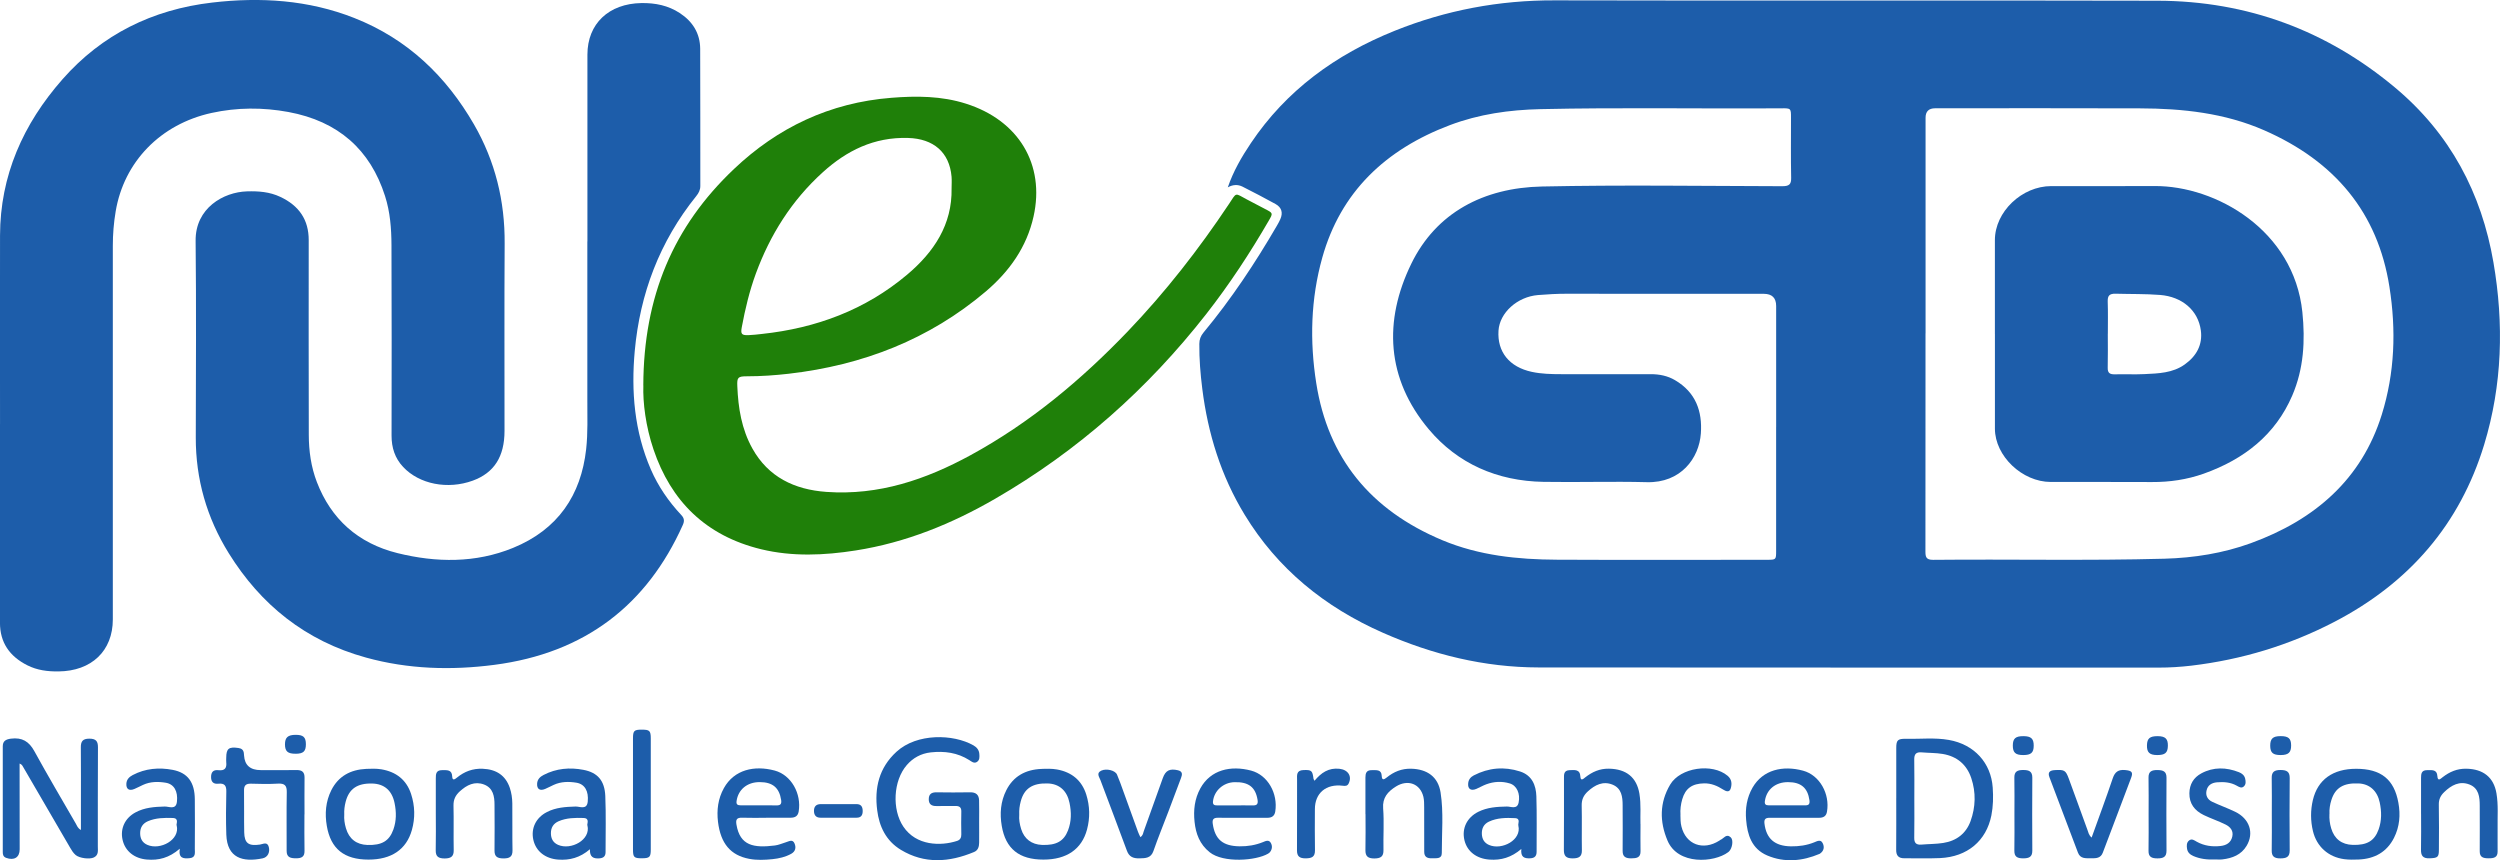 <?xml version="1.0" encoding="UTF-8"?>
<svg xmlns="http://www.w3.org/2000/svg" width="93" height="32" viewBox="0 0 93 32" fill="none">
  <g clip-path="url(#clip0_3348_3230)">
    <path d="M45.674 6.969C45.878 6.373 46.188 5.837 46.535 5.321C47.842 3.373 49.673 2.032 51.888 1.143C53.788 0.38 55.761 0.007 57.832 0.013C65.309 0.033 72.787 0.007 80.264 0.027C83.615 0.036 86.557 1.143 89.078 3.243C91.154 4.972 92.314 7.191 92.756 9.76C93.148 12.04 93.089 14.312 92.41 16.543C91.514 19.482 89.641 21.681 86.823 23.141C85.165 24.001 83.396 24.538 81.522 24.762C81.118 24.81 80.713 24.835 80.304 24.835C72.614 24.832 64.926 24.837 57.236 24.829C55.211 24.826 53.291 24.351 51.456 23.544C49.266 22.581 47.518 21.148 46.302 19.149C45.418 17.698 44.934 16.123 44.725 14.464C44.655 13.909 44.61 13.352 44.615 12.793C44.615 12.628 44.666 12.497 44.77 12.371C45.805 11.124 46.694 9.783 47.502 8.394C47.547 8.316 47.591 8.238 47.627 8.155C47.733 7.918 47.682 7.719 47.449 7.589C47.046 7.365 46.635 7.154 46.223 6.944C46.046 6.855 45.863 6.866 45.674 6.969ZM66.073 15.877C66.073 14.379 66.073 12.88 66.073 11.383C66.073 11.081 65.919 10.93 65.611 10.93C63.168 10.93 60.722 10.932 58.279 10.927C57.922 10.927 57.566 10.947 57.212 10.976C56.442 11.04 55.786 11.635 55.744 12.3C55.693 13.088 56.144 13.654 56.986 13.834C57.342 13.91 57.71 13.919 58.074 13.919C59.187 13.919 60.299 13.92 61.409 13.919C61.732 13.919 62.037 13.981 62.31 14.142C63.087 14.597 63.33 15.306 63.272 16.123C63.207 17.051 62.523 17.97 61.264 17.937C59.984 17.903 58.701 17.947 57.419 17.925C55.69 17.896 54.222 17.244 53.152 15.971C51.565 14.082 51.468 11.933 52.497 9.817C53.421 7.914 55.187 6.983 57.36 6.938C60.338 6.875 63.318 6.92 66.297 6.927C66.55 6.927 66.637 6.865 66.631 6.615C66.616 5.87 66.625 5.125 66.625 4.379C66.625 4.029 66.625 4.026 66.264 4.029C63.277 4.05 60.29 3.993 57.303 4.06C56.145 4.086 55.019 4.246 53.943 4.652C51.528 5.563 49.87 7.152 49.189 9.583C48.758 11.121 48.718 12.685 48.965 14.256C49.401 17.03 50.973 18.974 53.663 20.099C55.021 20.665 56.458 20.814 57.917 20.821C60.523 20.834 63.128 20.826 65.734 20.824C66.068 20.824 66.072 20.821 66.072 20.496C66.072 18.957 66.072 17.418 66.072 15.879L66.073 15.877ZM71.629 12.4C71.629 15.105 71.629 17.811 71.626 20.516C71.626 20.714 71.65 20.828 71.912 20.826C74.78 20.797 77.649 20.863 80.518 20.784C81.621 20.753 82.698 20.581 83.729 20.207C86.123 19.336 87.851 17.825 88.6 15.431C89.088 13.87 89.14 12.276 88.887 10.67C88.454 7.91 86.858 5.996 84.222 4.844C82.754 4.203 81.191 4.036 79.604 4.031C77.066 4.021 74.529 4.028 71.99 4.028C71.75 4.028 71.631 4.145 71.631 4.38C71.631 7.054 71.631 9.726 71.631 12.4H71.629Z" fill="#1D5DAA"></path>
    <path d="M0.001 15.781C0.001 13.44 -0.004 11.1 0.001 8.759C0.007 6.541 0.851 4.621 2.332 2.941C3.79 1.287 5.666 0.354 7.896 0.095C9.694 -0.115 11.472 -0.003 13.174 0.667C15.176 1.456 16.6 2.844 17.631 4.626C18.425 6.003 18.784 7.483 18.773 9.057C18.758 11.381 18.77 13.706 18.768 16.03C18.768 16.987 18.38 17.592 17.584 17.881C16.655 18.219 15.6 18.014 14.998 17.372C14.688 17.043 14.566 16.648 14.566 16.211C14.569 13.846 14.574 11.48 14.563 9.116C14.56 8.502 14.514 7.886 14.323 7.291C13.774 5.569 12.584 4.509 10.727 4.166C9.777 3.991 8.818 3.994 7.872 4.201C5.967 4.618 4.611 6.022 4.303 7.863C4.231 8.288 4.197 8.714 4.197 9.143C4.198 13.777 4.197 18.409 4.197 23.042C4.197 24.214 3.405 24.966 2.175 24.977C1.768 24.982 1.382 24.933 1.017 24.749C0.352 24.414 -0.001 23.898 -0.001 23.168C0.002 20.705 -0.001 18.244 -0.001 15.781H0.001Z" fill="#1D5DAA"></path>
    <path d="M21.852 8.982C21.852 6.665 21.852 4.349 21.852 2.032C21.852 0.882 22.648 0.133 23.863 0.114C24.38 0.107 24.857 0.204 25.285 0.484C25.776 0.804 26.043 1.25 26.047 1.815C26.055 3.516 26.049 5.217 26.052 6.918C26.052 7.067 25.992 7.181 25.901 7.294C24.532 8.994 23.808 10.93 23.613 13.052C23.476 14.56 23.597 16.045 24.212 17.464C24.485 18.091 24.869 18.652 25.341 19.156C25.458 19.279 25.465 19.383 25.402 19.526C24.07 22.499 21.77 24.293 18.384 24.733C16.781 24.942 15.183 24.894 13.617 24.462C11.355 23.839 9.695 22.489 8.51 20.58C7.687 19.255 7.28 17.818 7.283 16.275C7.288 13.836 7.303 11.398 7.277 8.96C7.263 7.739 8.315 7.145 9.187 7.119C9.615 7.106 10.031 7.136 10.426 7.323C11.13 7.652 11.484 8.181 11.484 8.93C11.484 11.344 11.479 13.758 11.487 16.172C11.488 16.773 11.57 17.369 11.789 17.937C12.316 19.304 13.313 20.21 14.787 20.576C16.23 20.933 17.692 20.951 19.084 20.382C20.758 19.698 21.614 18.418 21.805 16.71C21.873 16.095 21.847 15.48 21.849 14.866C21.852 12.906 21.849 10.945 21.849 8.985L21.852 8.982Z" fill="#1D5DAA"></path>
    <path d="M23.931 14.339C23.942 11.027 25.046 8.426 27.304 6.287C28.926 4.748 30.867 3.818 33.16 3.638C34.089 3.564 35.024 3.567 35.932 3.856C37.895 4.477 38.881 6.119 38.448 8.054C38.196 9.187 37.551 10.098 36.664 10.849C34.573 12.62 32.104 13.585 29.342 13.903C28.828 13.962 28.313 13.998 27.794 13.998C27.451 13.998 27.414 14.036 27.428 14.365C27.461 15.173 27.585 15.962 27.991 16.688C28.576 17.737 29.542 18.214 30.745 18.299C32.694 18.437 34.443 17.838 36.099 16.936C38.324 15.724 40.223 14.13 41.947 12.334C43.354 10.865 44.593 9.275 45.712 7.597C46.017 7.138 45.92 7.174 46.391 7.423C46.614 7.54 46.837 7.658 47.06 7.774C47.358 7.928 47.361 7.928 47.199 8.207C46.5 9.414 45.734 10.579 44.87 11.685C42.708 14.448 40.114 16.765 37.02 18.554C35.411 19.484 33.702 20.184 31.831 20.477C30.66 20.661 29.48 20.713 28.319 20.433C26.245 19.931 24.957 18.63 24.311 16.721C24.019 15.86 23.911 14.967 23.933 14.341L23.931 14.339ZM35.399 7.008C35.399 6.862 35.41 6.716 35.398 6.571C35.319 5.665 34.727 5.159 33.78 5.132C32.514 5.094 31.494 5.605 30.609 6.407C29.447 7.459 28.648 8.736 28.119 10.173C27.88 10.825 27.72 11.495 27.594 12.173C27.547 12.425 27.588 12.475 27.837 12.468C28.006 12.462 28.174 12.442 28.342 12.423C30.37 12.206 32.191 11.523 33.733 10.228C34.747 9.377 35.424 8.353 35.399 7.009V7.008Z" fill="#1F8009"></path>
    <path d="M3.01 30.874C3.01 30.558 3.01 30.261 3.01 29.965C3.01 29.245 3.014 28.524 3.007 27.805C3.004 27.585 3.072 27.478 3.323 27.478C3.571 27.478 3.645 27.575 3.644 27.799C3.636 29.029 3.641 30.26 3.639 31.49C3.639 31.64 3.675 31.808 3.492 31.897C3.335 31.975 2.954 31.925 2.816 31.808C2.725 31.731 2.666 31.634 2.609 31.535C2.02 30.523 1.431 29.511 0.843 28.5C0.823 28.466 0.8 28.433 0.729 28.404C0.729 28.488 0.729 28.572 0.729 28.656C0.729 29.636 0.732 30.614 0.732 31.594C0.732 31.896 0.525 32.022 0.228 31.912C0.119 31.871 0.103 31.79 0.103 31.697C0.103 30.386 0.103 29.073 0.103 27.763C0.103 27.57 0.212 27.504 0.404 27.478C0.825 27.424 1.08 27.583 1.277 27.942C1.776 28.852 2.306 29.748 2.825 30.647C2.867 30.721 2.893 30.811 3.007 30.874H3.01Z" fill="#1D5DAA"></path>
    <path d="M70.541 29.692C70.541 29.069 70.54 28.445 70.541 27.822C70.541 27.534 70.596 27.478 70.9 27.484C71.433 27.495 71.97 27.432 72.499 27.526C73.444 27.693 74.066 28.381 74.129 29.297C74.153 29.647 74.147 29.991 74.079 30.335C73.89 31.28 73.185 31.874 72.171 31.921C71.731 31.941 71.289 31.923 70.849 31.928C70.617 31.931 70.535 31.821 70.538 31.611C70.544 30.971 70.54 30.332 70.54 29.692H70.541ZM71.213 29.714C71.213 30.198 71.219 30.683 71.21 31.168C71.207 31.355 71.28 31.436 71.478 31.419C71.747 31.396 72.021 31.4 72.288 31.358C72.788 31.28 73.138 31.003 73.305 30.545C73.494 30.019 73.509 29.48 73.332 28.948C73.167 28.452 72.811 28.138 72.269 28.047C72.012 28.004 71.747 28.011 71.486 27.988C71.269 27.968 71.207 28.065 71.21 28.257C71.219 28.741 71.213 29.227 71.213 29.711V29.714Z" fill="#1D5DAA"></path>
    <path d="M36.424 30.597C36.424 30.848 36.428 31.098 36.424 31.35C36.421 31.491 36.39 31.631 36.234 31.695C35.313 32.079 34.393 32.147 33.511 31.613C32.958 31.277 32.707 30.745 32.632 30.143C32.526 29.316 32.694 28.563 33.353 27.962C34.114 27.268 35.466 27.303 36.213 27.728C36.337 27.799 36.418 27.898 36.43 28.039C36.439 28.151 36.451 28.279 36.336 28.348C36.231 28.41 36.141 28.329 36.059 28.277C35.619 27.997 35.131 27.932 34.621 27.989C34.261 28.03 33.963 28.193 33.732 28.461C33.228 29.043 33.175 30.111 33.605 30.751C34.086 31.468 34.995 31.478 35.6 31.283C35.724 31.243 35.762 31.157 35.761 31.039C35.756 30.756 35.753 30.472 35.761 30.189C35.765 30.026 35.684 29.978 35.528 29.982C35.299 29.988 35.069 29.98 34.841 29.985C34.652 29.99 34.55 29.915 34.55 29.731C34.55 29.55 34.643 29.471 34.835 29.474C35.251 29.48 35.667 29.482 36.082 29.474C36.309 29.468 36.416 29.569 36.422 29.773C36.43 30.047 36.424 30.323 36.424 30.598C36.424 30.598 36.425 30.598 36.427 30.598L36.424 30.597Z" fill="#1D5DAA"></path>
    <path d="M11.325 30.293C11.325 30.747 11.319 31.201 11.328 31.653C11.332 31.871 11.22 31.929 11.013 31.929C10.807 31.929 10.662 31.893 10.663 31.656C10.666 30.928 10.654 30.198 10.668 29.469C10.672 29.225 10.595 29.136 10.335 29.151C10.005 29.17 9.674 29.165 9.342 29.153C9.14 29.146 9.074 29.224 9.078 29.41C9.087 29.929 9.074 30.446 9.085 30.965C9.094 31.37 9.248 31.48 9.669 31.418C9.79 31.4 9.943 31.299 9.999 31.507C10.05 31.699 9.964 31.89 9.768 31.931C9.032 32.082 8.45 31.921 8.419 31.05C8.401 30.517 8.407 29.981 8.419 29.448C8.424 29.231 8.359 29.128 8.118 29.154C7.94 29.173 7.853 29.085 7.852 28.912C7.85 28.731 7.927 28.628 8.124 28.651C8.372 28.68 8.44 28.562 8.416 28.352C8.41 28.296 8.416 28.239 8.416 28.182C8.419 27.846 8.513 27.774 8.869 27.825C8.988 27.842 9.053 27.897 9.07 28.008C9.074 28.04 9.078 28.073 9.079 28.105C9.102 28.467 9.31 28.648 9.701 28.648C10.143 28.648 10.583 28.654 11.025 28.646C11.244 28.641 11.332 28.727 11.329 28.933C11.323 29.387 11.328 29.841 11.328 30.293H11.325Z" fill="#1D5DAA"></path>
    <path d="M13.708 31.977C12.804 31.977 12.302 31.578 12.157 30.722C12.08 30.269 12.113 29.818 12.326 29.394C12.588 28.875 13.036 28.63 13.625 28.602C13.811 28.594 14.001 28.588 14.183 28.618C14.74 28.711 15.121 29.013 15.292 29.536C15.437 29.98 15.448 30.429 15.322 30.877C15.118 31.601 14.561 31.978 13.708 31.977ZM12.806 30.305C12.794 30.465 12.818 30.64 12.87 30.814C12.985 31.207 13.261 31.42 13.671 31.433C14.206 31.449 14.482 31.283 14.634 30.857C14.749 30.533 14.746 30.206 14.678 29.875C14.584 29.41 14.298 29.157 13.841 29.147C13.287 29.134 12.98 29.348 12.857 29.831C12.819 29.981 12.798 30.133 12.806 30.306V30.305Z" fill="#1D5DAA"></path>
    <path d="M38.815 31.977C37.913 31.977 37.409 31.576 37.265 30.722C37.188 30.269 37.221 29.818 37.436 29.394C37.698 28.877 38.146 28.63 38.736 28.604C38.93 28.595 39.129 28.591 39.319 28.624C39.875 28.724 40.246 29.037 40.41 29.561C40.543 29.99 40.553 30.422 40.438 30.855C40.243 31.59 39.679 31.978 38.815 31.977ZM37.916 30.313C37.901 30.478 37.931 30.662 37.987 30.841C38.102 31.208 38.376 31.416 38.762 31.431C39.291 31.451 39.573 31.295 39.729 30.894C39.859 30.558 39.859 30.215 39.786 29.867C39.694 29.415 39.408 29.157 38.971 29.144C38.409 29.127 38.097 29.334 37.972 29.809C37.929 29.967 37.907 30.127 37.916 30.312V30.313Z" fill="#1D5DAA"></path>
    <path d="M87.649 28.599C88.572 28.599 89.063 28.99 89.22 29.863C89.302 30.311 89.267 30.751 89.057 31.168C88.792 31.691 88.341 31.949 87.739 31.974C87.562 31.981 87.38 31.984 87.206 31.961C86.613 31.883 86.178 31.49 86.042 30.918C85.95 30.533 85.948 30.147 86.039 29.761C86.218 29.004 86.781 28.599 87.651 28.599H87.649ZM86.655 30.283C86.646 30.462 86.667 30.639 86.719 30.811C86.834 31.204 87.111 31.419 87.521 31.43C88.055 31.446 88.332 31.28 88.485 30.854C88.603 30.523 88.597 30.188 88.525 29.848C88.436 29.423 88.152 29.163 87.745 29.144C87.183 29.118 86.872 29.303 86.729 29.756C86.675 29.926 86.646 30.102 86.657 30.282L86.655 30.283Z" fill="#1D5DAA"></path>
    <path d="M66.746 30.422C66.441 30.422 66.135 30.425 65.831 30.422C65.677 30.42 65.621 30.475 65.637 30.627C65.702 31.199 66.019 31.475 66.622 31.484C66.923 31.488 67.212 31.447 67.491 31.334C67.597 31.292 67.727 31.215 67.801 31.361C67.874 31.501 67.856 31.646 67.709 31.751C67.703 31.756 67.695 31.76 67.688 31.764C67.047 32.035 66.386 32.098 65.742 31.824C65.16 31.576 65.002 31.052 64.956 30.498C64.921 30.082 64.979 29.675 65.195 29.299C65.581 28.631 66.323 28.466 67.073 28.669C67.695 28.836 68.078 29.537 67.964 30.194C67.936 30.363 67.83 30.423 67.663 30.422C67.358 30.422 67.052 30.422 66.748 30.422H66.746ZM66.457 29.959C66.686 29.959 66.914 29.956 67.144 29.959C67.293 29.962 67.33 29.906 67.311 29.766C67.246 29.31 66.999 29.095 66.513 29.095C66.047 29.095 65.717 29.368 65.654 29.795C65.636 29.917 65.68 29.959 65.797 29.959C66.019 29.959 66.238 29.959 66.459 29.959H66.457Z" fill="#1D5DAA"></path>
    <path d="M46.227 30.422C45.922 30.422 45.616 30.426 45.312 30.42C45.14 30.418 45.091 30.484 45.114 30.643C45.197 31.227 45.492 31.475 46.114 31.483C46.417 31.487 46.704 31.439 46.981 31.327C47.081 31.286 47.199 31.227 47.273 31.354C47.338 31.467 47.328 31.59 47.244 31.698C47.225 31.723 47.194 31.743 47.167 31.759C46.725 32.017 45.513 32.113 45 31.704C44.627 31.406 44.484 31.012 44.438 30.575C44.391 30.142 44.438 29.718 44.654 29.325C45.034 28.636 45.78 28.465 46.541 28.666C47.164 28.831 47.544 29.519 47.44 30.186C47.414 30.354 47.312 30.422 47.145 30.422C46.839 30.422 46.533 30.422 46.229 30.422H46.227ZM45.948 29.961C46.16 29.961 46.371 29.956 46.583 29.962C46.745 29.967 46.81 29.926 46.781 29.751C46.703 29.283 46.45 29.082 45.919 29.097C45.504 29.108 45.164 29.419 45.123 29.812C45.109 29.948 45.185 29.961 45.288 29.961C45.509 29.961 45.728 29.961 45.949 29.961H45.948Z" fill="#1D5DAA"></path>
    <path d="M28.498 30.422C28.201 30.422 27.904 30.429 27.608 30.419C27.405 30.413 27.366 30.491 27.395 30.67C27.526 31.465 28.041 31.55 28.825 31.452C28.965 31.435 29.1 31.373 29.236 31.332C29.353 31.298 29.487 31.206 29.558 31.38C29.619 31.527 29.595 31.67 29.436 31.76C29.219 31.881 28.977 31.936 28.734 31.961C28.448 31.99 28.156 32.004 27.871 31.949C27.178 31.818 26.807 31.38 26.709 30.569C26.658 30.137 26.709 29.714 26.928 29.319C27.31 28.631 28.059 28.462 28.817 28.664C29.439 28.831 29.82 29.529 29.711 30.188C29.683 30.357 29.578 30.419 29.412 30.419C29.106 30.419 28.8 30.419 28.496 30.419L28.498 30.422ZM28.236 29.959C28.448 29.959 28.66 29.956 28.871 29.961C29.021 29.964 29.083 29.925 29.059 29.761C28.989 29.306 28.746 29.094 28.257 29.094C27.794 29.094 27.46 29.374 27.401 29.797C27.382 29.923 27.435 29.958 27.55 29.958C27.779 29.958 28.007 29.958 28.237 29.958L28.236 29.959Z" fill="#1D5DAA"></path>
    <path d="M6.688 31.572C6.287 31.918 5.898 32.012 5.463 31.975C5.001 31.936 4.658 31.666 4.561 31.248C4.464 30.828 4.645 30.432 5.043 30.22C5.379 30.039 5.749 30.013 6.125 30.003C6.286 29.998 6.548 30.142 6.582 29.823C6.625 29.438 6.476 29.17 6.168 29.118C5.882 29.071 5.593 29.072 5.32 29.198C5.213 29.247 5.11 29.303 5.001 29.349C4.804 29.433 4.688 29.355 4.701 29.15C4.711 28.997 4.804 28.901 4.939 28.831C5.407 28.585 5.911 28.542 6.42 28.638C6.983 28.745 7.241 29.099 7.247 29.73C7.254 30.344 7.251 30.959 7.247 31.574C7.247 31.72 7.292 31.905 7.048 31.925C6.838 31.942 6.631 31.944 6.688 31.574V31.572ZM6.569 30.706C6.549 30.65 6.672 30.438 6.427 30.429C6.115 30.419 5.796 30.423 5.503 30.549C5.308 30.633 5.213 30.785 5.214 30.996C5.214 31.192 5.292 31.347 5.481 31.429C5.959 31.639 6.706 31.241 6.572 30.706H6.569Z" fill="#1D5DAA"></path>
    <path d="M21.945 31.592C21.572 31.91 21.192 32.007 20.765 31.977C20.29 31.942 19.938 31.672 19.841 31.246C19.744 30.816 19.934 30.417 20.349 30.206C20.68 30.037 21.041 30.014 21.41 30.003C21.569 29.998 21.832 30.14 21.864 29.821C21.903 29.432 21.755 29.169 21.445 29.117C21.159 29.07 20.87 29.072 20.597 29.198C20.49 29.247 20.387 29.303 20.278 29.349C20.083 29.432 19.966 29.352 19.981 29.146C19.992 28.992 20.087 28.897 20.222 28.828C20.691 28.584 21.194 28.54 21.703 28.638C22.232 28.739 22.493 29.04 22.517 29.611C22.546 30.306 22.527 31.003 22.527 31.698C22.527 31.842 22.46 31.918 22.3 31.931C22.077 31.948 21.933 31.886 21.945 31.594V31.592ZM21.849 30.706C21.829 30.65 21.952 30.438 21.706 30.429C21.395 30.419 21.076 30.423 20.783 30.549C20.588 30.633 20.493 30.785 20.494 30.995C20.494 31.192 20.572 31.347 20.761 31.429C21.239 31.639 21.986 31.241 21.852 30.706H21.849Z" fill="#1D5DAA"></path>
    <path d="M56.594 31.581C56.215 31.903 55.838 32.007 55.411 31.977C54.933 31.944 54.579 31.681 54.477 31.256C54.373 30.818 54.568 30.412 54.993 30.199C55.326 30.033 55.686 30.01 56.056 30.003C56.205 30 56.438 30.123 56.493 29.855C56.561 29.526 56.426 29.221 56.161 29.143C55.873 29.056 55.574 29.071 55.29 29.176C55.164 29.222 55.048 29.292 54.924 29.345C54.719 29.435 54.592 29.348 54.617 29.133C54.63 29.003 54.704 28.907 54.824 28.845C55.375 28.56 55.953 28.508 56.544 28.698C56.997 28.844 57.139 29.217 57.153 29.623C57.175 30.309 57.16 30.998 57.162 31.685C57.162 31.841 57.094 31.922 56.92 31.929C56.708 31.938 56.561 31.892 56.594 31.581ZM56.484 30.711C56.454 30.656 56.584 30.446 56.36 30.435C56.033 30.418 55.696 30.42 55.388 30.565C55.195 30.656 55.116 30.819 55.125 31.026C55.133 31.214 55.216 31.357 55.393 31.433C55.868 31.639 56.615 31.247 56.482 30.712L56.484 30.711Z" fill="#1D5DAA"></path>
    <path d="M61.027 30.654C61.027 31.046 61.021 31.354 61.028 31.662C61.034 31.907 60.881 31.929 60.68 31.931C60.474 31.931 60.361 31.873 60.362 31.655C60.368 31.088 60.364 30.52 60.362 29.953C60.362 29.643 60.323 29.325 59.987 29.189C59.635 29.046 59.335 29.196 59.069 29.439C58.902 29.592 58.833 29.754 58.839 29.974C58.852 30.524 58.836 31.075 58.846 31.626C58.851 31.864 58.739 31.931 58.506 31.932C58.264 31.933 58.174 31.848 58.176 31.617C58.183 30.734 58.179 29.851 58.18 28.968C58.18 28.823 58.162 28.657 58.391 28.65C58.577 28.644 58.776 28.61 58.79 28.888C58.801 29.079 58.911 28.965 58.972 28.917C59.229 28.716 59.507 28.589 59.852 28.595C60.497 28.605 60.884 28.917 60.986 29.524C61.052 29.927 61.013 30.332 61.025 30.653L61.027 30.654Z" fill="#1D5DAA"></path>
    <path d="M16.212 30.264C16.212 29.826 16.212 29.39 16.212 28.952C16.212 28.799 16.218 28.65 16.442 28.65C16.622 28.65 16.811 28.622 16.822 28.884C16.828 29.066 16.933 28.98 17.001 28.925C17.277 28.701 17.585 28.582 17.957 28.598C18.465 28.618 18.807 28.847 18.965 29.309C19.028 29.495 19.055 29.689 19.058 29.883C19.065 30.467 19.054 31.049 19.065 31.633C19.069 31.876 18.95 31.936 18.721 31.933C18.499 31.932 18.393 31.864 18.396 31.639C18.403 31.072 18.399 30.504 18.396 29.938C18.396 29.625 18.346 29.312 18.004 29.183C17.66 29.055 17.367 29.199 17.107 29.436C16.94 29.588 16.866 29.747 16.87 29.97C16.884 30.52 16.867 31.071 16.878 31.621C16.883 31.854 16.784 31.933 16.545 31.935C16.309 31.935 16.203 31.864 16.209 31.627C16.22 31.173 16.212 30.72 16.212 30.266V30.264Z" fill="#1D5DAA"></path>
    <path d="M50.794 30.285C50.794 29.831 50.794 29.377 50.794 28.923C50.794 28.768 50.828 28.646 51.029 28.65C51.197 28.653 51.391 28.614 51.4 28.864C51.407 29.047 51.496 28.995 51.587 28.922C51.849 28.711 52.138 28.588 52.492 28.596C53.099 28.611 53.498 28.903 53.589 29.477C53.706 30.225 53.633 30.981 53.635 31.733C53.635 31.965 53.429 31.921 53.273 31.928C53.091 31.936 52.979 31.876 52.981 31.682C52.982 31.131 52.982 30.581 52.979 30.03C52.979 29.901 52.979 29.769 52.951 29.644C52.834 29.154 52.373 28.981 51.929 29.258C51.625 29.449 51.422 29.675 51.453 30.071C51.492 30.587 51.454 31.107 51.465 31.626C51.469 31.863 51.362 31.933 51.127 31.935C50.888 31.935 50.79 31.855 50.794 31.623C50.805 31.178 50.797 30.733 50.797 30.286L50.794 30.285Z" fill="#1D5DAA"></path>
    <path d="M90.063 30.271C90.063 29.826 90.063 29.38 90.063 28.935C90.063 28.787 90.078 28.65 90.284 28.65C90.46 28.65 90.656 28.611 90.671 28.875C90.683 29.085 90.795 28.966 90.865 28.913C91.124 28.712 91.404 28.589 91.749 28.596C92.378 28.608 92.767 28.917 92.868 29.511C92.943 29.946 92.903 30.384 92.911 30.821C92.915 31.104 92.906 31.387 92.911 31.671C92.915 31.9 92.772 31.929 92.578 31.929C92.384 31.929 92.243 31.896 92.246 31.668C92.251 31.101 92.246 30.533 92.246 29.967C92.246 29.647 92.212 29.319 91.862 29.183C91.496 29.042 91.193 29.208 90.928 29.462C90.786 29.598 90.72 29.74 90.724 29.933C90.735 30.493 90.73 31.05 90.727 31.61C90.727 31.89 90.679 31.918 90.381 31.929C90.128 31.939 90.057 31.828 90.061 31.607C90.071 31.162 90.064 30.717 90.064 30.27L90.063 30.271Z" fill="#1D5DAA"></path>
    <path d="M42.423 31.14C42.522 31.078 42.523 30.991 42.549 30.919C42.787 30.261 43.021 29.602 43.257 28.943C43.359 28.66 43.514 28.582 43.82 28.654C44.005 28.698 43.979 28.819 43.934 28.941C43.778 29.36 43.62 29.779 43.462 30.196C43.277 30.683 43.079 31.166 42.908 31.657C42.815 31.925 42.617 31.926 42.386 31.931C42.154 31.935 42.004 31.874 41.921 31.647C41.599 30.769 41.263 29.896 40.936 29.02C40.892 28.901 40.77 28.758 40.972 28.666C41.166 28.578 41.487 28.66 41.553 28.815C41.64 29.017 41.712 29.225 41.786 29.43C41.97 29.935 42.151 30.441 42.334 30.945C42.358 31.01 42.39 31.072 42.422 31.142L42.423 31.14Z" fill="#1D5DAA"></path>
    <path d="M77.809 31.156C78.08 30.402 78.349 29.679 78.596 28.948C78.676 28.712 78.806 28.622 79.058 28.646C79.297 28.669 79.359 28.722 79.278 28.935C78.932 29.864 78.573 30.79 78.224 31.72C78.145 31.928 77.973 31.931 77.79 31.928C77.596 31.925 77.39 31.955 77.301 31.721C76.948 30.785 76.593 29.849 76.239 28.913C76.17 28.734 76.246 28.659 76.437 28.648C76.794 28.628 76.842 28.648 76.96 28.968C77.195 29.601 77.42 30.237 77.653 30.871C77.687 30.959 77.696 31.061 77.808 31.157L77.809 31.156Z" fill="#1D5DAA"></path>
    <path d="M82.417 31.971C82.094 31.987 81.837 31.949 81.592 31.844C81.468 31.79 81.379 31.709 81.359 31.576C81.341 31.462 81.336 31.34 81.439 31.262C81.538 31.186 81.634 31.264 81.719 31.312C81.995 31.465 82.291 31.506 82.603 31.471C82.824 31.447 82.987 31.348 83.04 31.127C83.093 30.907 82.969 30.761 82.789 30.672C82.527 30.542 82.244 30.448 81.981 30.321C81.636 30.154 81.439 29.893 81.445 29.508C81.451 29.18 81.597 28.926 81.892 28.768C82.344 28.526 82.816 28.54 83.287 28.725C83.399 28.768 83.491 28.841 83.52 28.965C83.544 29.07 83.556 29.182 83.465 29.26C83.379 29.335 83.285 29.27 83.208 29.228C82.977 29.098 82.727 29.081 82.47 29.102C82.273 29.12 82.131 29.209 82.085 29.399C82.04 29.588 82.116 29.742 82.293 29.826C82.573 29.959 82.869 30.063 83.148 30.198C83.685 30.456 83.859 30.988 83.574 31.464C83.375 31.798 83.046 31.926 82.668 31.97C82.568 31.981 82.465 31.971 82.418 31.971H82.417Z" fill="#1D5DAA"></path>
    <path d="M62.512 30.311C62.515 30.455 62.512 30.601 62.549 30.744C62.712 31.416 63.352 31.657 63.958 31.272C63.971 31.263 63.983 31.25 63.998 31.244C64.124 31.197 64.218 30.993 64.386 31.152C64.49 31.251 64.443 31.549 64.322 31.672C64.31 31.683 64.298 31.695 64.284 31.704C63.768 32.09 62.417 32.192 62.03 31.267C61.733 30.561 61.733 29.858 62.13 29.188C62.506 28.549 63.697 28.377 64.268 28.86C64.425 28.992 64.433 29.162 64.384 29.326C64.336 29.493 64.204 29.438 64.1 29.371C63.885 29.234 63.661 29.136 63.392 29.141C62.951 29.149 62.697 29.325 62.579 29.734C62.525 29.922 62.5 30.114 62.514 30.311H62.512Z" fill="#1D5DAA"></path>
    <path d="M24.209 29.533C24.209 30.221 24.209 30.909 24.209 31.597C24.209 31.887 24.165 31.926 23.878 31.928C23.587 31.928 23.547 31.892 23.547 31.6C23.545 30.224 23.545 28.848 23.547 27.474C23.547 27.18 23.589 27.143 23.876 27.143C24.164 27.143 24.209 27.183 24.209 27.471C24.211 28.159 24.209 28.846 24.209 29.534V29.533Z" fill="#1D5DAA"></path>
    <path d="M48.898 29.047C49.148 28.745 49.424 28.555 49.828 28.599C50.147 28.634 50.306 28.877 50.168 29.15C50.121 29.242 50.045 29.241 49.955 29.23C49.331 29.151 48.914 29.501 48.914 30.101C48.914 30.611 48.906 31.121 48.917 31.631C48.921 31.877 48.796 31.929 48.57 31.931C48.345 31.931 48.246 31.857 48.248 31.634C48.254 30.76 48.248 29.884 48.251 29.01C48.251 28.844 48.213 28.654 48.495 28.646C48.786 28.637 48.824 28.662 48.862 28.969C48.864 28.984 48.876 28.997 48.9 29.046L48.898 29.047Z" fill="#1D5DAA"></path>
    <path d="M84.511 30.273C84.511 29.828 84.517 29.383 84.508 28.939C84.503 28.715 84.608 28.644 84.832 28.644C85.059 28.644 85.18 28.701 85.177 28.945C85.169 29.842 85.169 30.74 85.177 31.639C85.178 31.887 85.047 31.931 84.826 31.932C84.597 31.933 84.503 31.852 84.508 31.633C84.517 31.18 84.511 30.727 84.511 30.274V30.273Z" fill="#1D5DAA"></path>
    <path d="M79.928 30.289C79.928 29.837 79.934 29.383 79.925 28.93C79.92 28.699 80.041 28.643 80.258 28.646C80.469 28.647 80.595 28.696 80.594 28.93C80.588 29.837 80.588 30.743 80.594 31.647C80.595 31.88 80.472 31.932 80.259 31.932C80.046 31.932 79.92 31.881 79.925 31.649C79.934 31.196 79.928 30.743 79.928 30.29V30.289Z" fill="#1D5DAA"></path>
    <path d="M74.937 30.287C74.937 29.835 74.943 29.381 74.934 28.929C74.93 28.696 75.052 28.643 75.267 28.644C75.481 28.644 75.603 28.696 75.602 28.929C75.596 29.835 75.596 30.741 75.602 31.646C75.603 31.88 75.479 31.929 75.267 31.931C75.052 31.931 74.93 31.879 74.934 31.646C74.943 31.194 74.937 30.74 74.937 30.287Z" fill="#1D5DAA"></path>
    <path d="M31.196 29.913C31.415 29.913 31.635 29.916 31.854 29.913C32.034 29.91 32.089 30.013 32.092 30.16C32.095 30.306 32.046 30.419 31.866 30.419C31.418 30.42 30.972 30.419 30.524 30.419C30.352 30.419 30.283 30.321 30.28 30.172C30.277 30.011 30.352 29.912 30.536 29.913C30.756 29.915 30.975 29.913 31.194 29.913H31.196Z" fill="#1D5DAA"></path>
    <path d="M84.847 28.088C84.553 28.089 84.454 28.003 84.452 27.742C84.451 27.479 84.55 27.385 84.835 27.384C85.129 27.383 85.228 27.469 85.23 27.729C85.231 27.992 85.132 28.085 84.847 28.088Z" fill="#1D5DAA"></path>
    <path d="M75.261 28.088C74.975 28.088 74.875 27.994 74.877 27.732C74.878 27.472 74.978 27.384 75.27 27.385C75.556 27.385 75.656 27.479 75.654 27.741C75.653 28.001 75.553 28.089 75.261 28.088Z" fill="#1D5DAA"></path>
    <path d="M80.244 28.088C79.963 28.086 79.861 27.989 79.867 27.727C79.872 27.468 79.972 27.384 80.268 27.385C80.55 27.387 80.651 27.484 80.645 27.747C80.64 28.004 80.541 28.089 80.244 28.088Z" fill="#1D5DAA"></path>
    <path d="M10.993 28.039C10.703 28.039 10.603 27.951 10.601 27.692C10.601 27.436 10.706 27.339 10.99 27.336C11.282 27.333 11.379 27.422 11.379 27.686C11.379 27.952 11.284 28.039 10.993 28.04V28.039Z" fill="#1D5DAA"></path>
    <path d="M74.21 12.427C74.21 11.261 74.21 10.096 74.21 8.93C74.21 7.881 75.211 6.923 76.307 6.923C77.588 6.923 78.868 6.928 80.15 6.921C82.434 6.908 85.334 8.564 85.648 11.611C85.757 12.673 85.701 13.715 85.272 14.714C84.647 16.168 83.488 17.084 81.974 17.622C81.356 17.84 80.715 17.936 80.053 17.932C78.797 17.924 77.543 17.932 76.287 17.929C75.225 17.928 74.213 16.964 74.211 15.949C74.208 14.776 74.211 13.602 74.211 12.427H74.21ZM78.41 12.413C78.41 12.834 78.418 13.255 78.407 13.676C78.401 13.871 78.48 13.93 78.675 13.925C79.04 13.915 79.404 13.935 79.769 13.917C80.292 13.893 80.825 13.878 81.273 13.557C81.715 13.241 81.94 12.82 81.872 12.296C81.772 11.539 81.17 11.037 80.355 10.972C79.804 10.929 79.253 10.942 78.704 10.926C78.459 10.919 78.401 11.011 78.407 11.223C78.421 11.62 78.412 12.017 78.412 12.413H78.41Z" fill="#1D5DAA"></path>
  </g>
  <defs>
    <clipPath id="clip0_3348_3230">
      <rect width="93" height="32" fill="white"></rect>
    </clipPath>
  </defs>
</svg>
